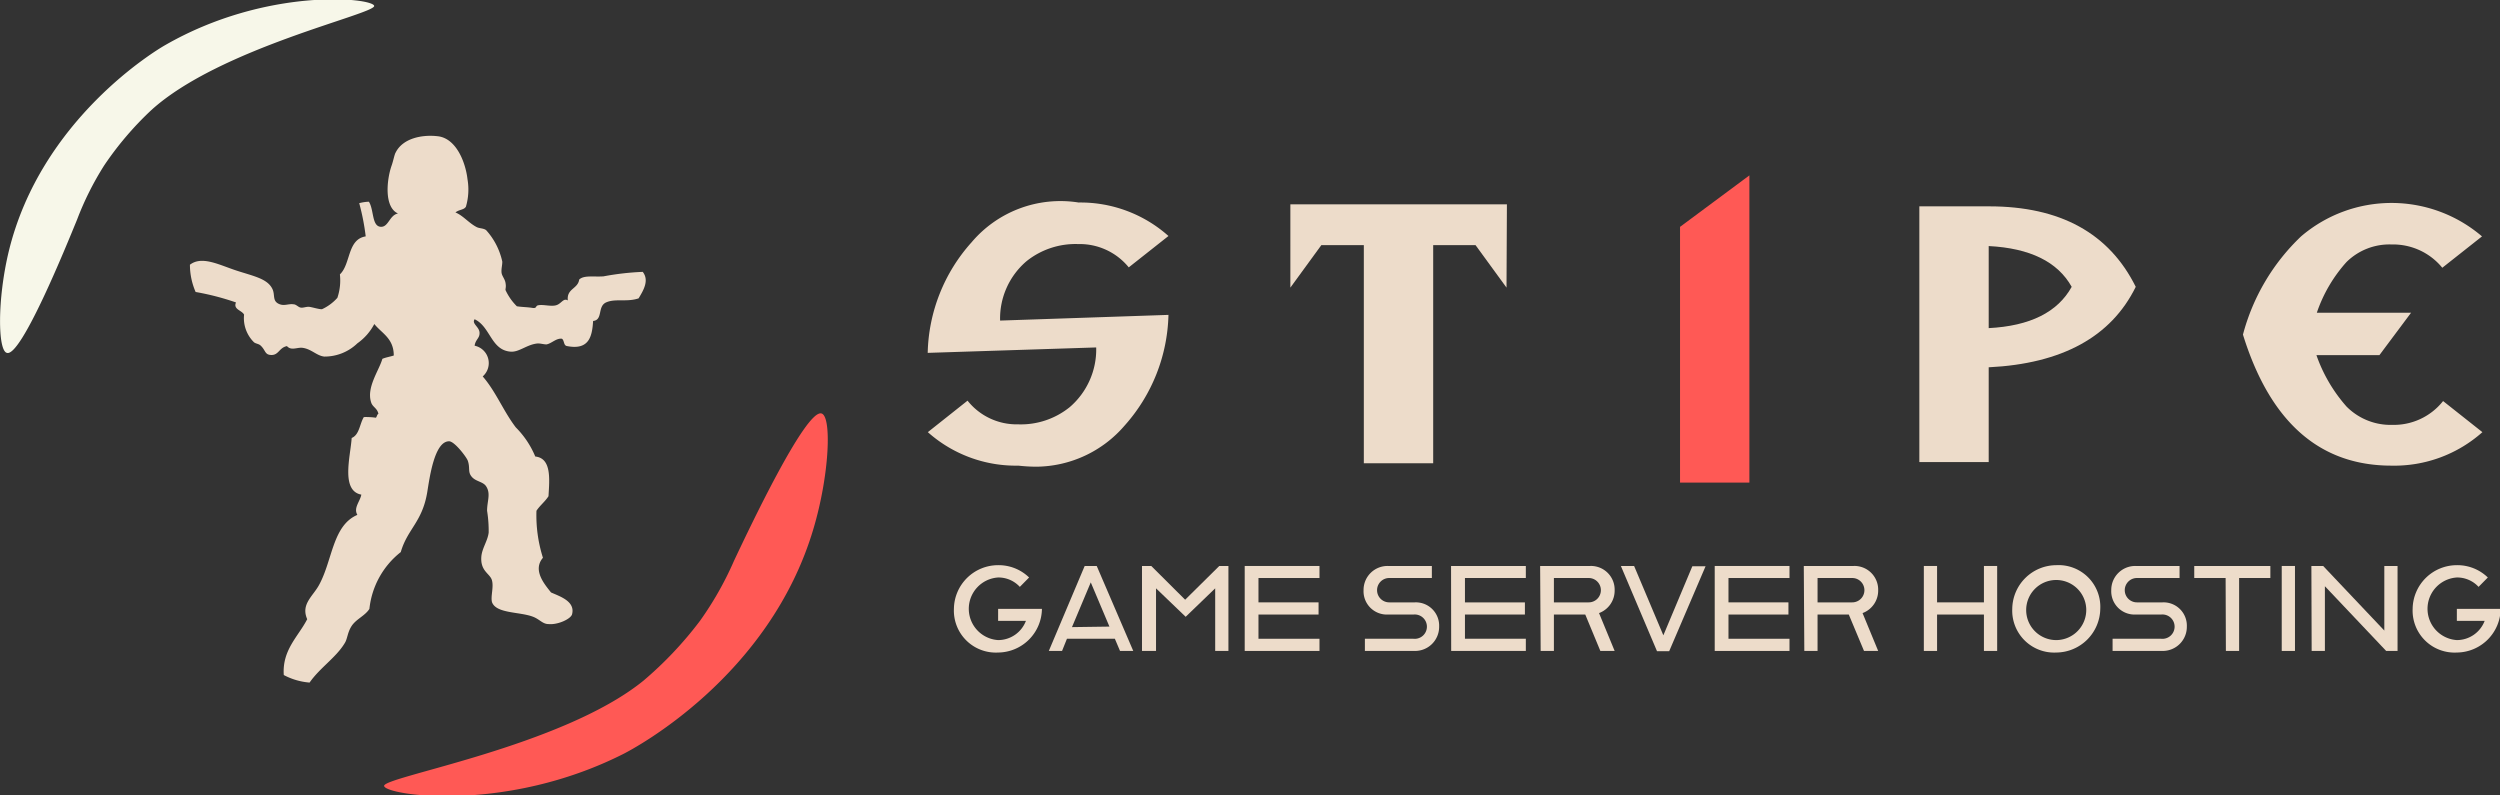 <svg id="Layer_1" data-name="Layer 1" xmlns="http://www.w3.org/2000/svg" viewBox="0 0 188.88 60.09"><rect x="0" y="0" width="188.88" height="60.09" fill="#333333" stroke="none"/><defs><style>.cls-1{fill:#eddcca;}.cls-2{fill:#ff5955;}.cls-3{fill:#f7f7e9;}</style></defs><title>STIPE Logo New</title><path class="cls-1" d="M93,28.79a13,13,0,0,1-3.32,8.37A8.88,8.88,0,0,1,83,40.26a12.34,12.34,0,0,1-1.34-.08,10,10,0,0,1-6.84-2.53l3-2.38a4.74,4.74,0,0,0,3.82,1.79,5.87,5.87,0,0,0,3.9-1.3,5.75,5.75,0,0,0,2-4.51l-12.73.41a12.92,12.92,0,0,1,3.32-8.36,8.79,8.79,0,0,1,8.08-3A10,10,0,0,1,93,22.83L90,25.2a4.78,4.78,0,0,0-3.82-1.76,5.92,5.92,0,0,0-3.9,1.29,5.69,5.69,0,0,0-2,4.49Z" transform="translate(-4.72 -5)"/><path class="cls-1" d="M118.54,26.73l-2.34-3.21H113V40h-5.24V23.52h-3.21l-2.34,3.21V20.44h16.36Z" transform="translate(-4.72 -5)"/><path class="cls-2" d="M136.89,41.46h-5.24V22.14l5.24-3.89Z" transform="translate(-4.72 -5)"/><path class="cls-1" d="M166.08,26.67q-2.79,5.67-11.11,6.08v7.16h-5.24V20.59H155Q163.06,20.59,166.08,26.67Zm-4.84,0q-1.59-2.84-6.27-3.08v6.2Q159.65,29.55,161.24,26.67Z" transform="translate(-4.72 -5)"/><path class="cls-1" d="M192.27,37.65a10,10,0,0,1-6.87,2.53q-8.15,0-11.22-9.9a15.81,15.81,0,0,1,4.39-7.42,10.51,10.51,0,0,1,13.67,0l-3,2.37a4.8,4.8,0,0,0-3.83-1.76A4.62,4.62,0,0,0,182,24.8a11,11,0,0,0-2.24,3.83h7.12l-2.39,3.2h-4.76A11.65,11.65,0,0,0,182,35.71a4.68,4.68,0,0,0,3.45,1.39,4.75,4.75,0,0,0,3.85-1.8Z" transform="translate(-4.72 -5)"/><path class="cls-2" d="M60.18,47.36a25,25,0,0,1-2.57,4.54,28.12,28.12,0,0,1-4.28,4.53c-6.16,5-19.68,7.25-19.59,7.95s9.14,2.11,18.12-2.44c.73-.38,11-5.77,14.32-17,1.21-4.07,1.39-8.47.61-8.7C65.6,35.87,61.23,45.14,60.18,47.36Z" transform="translate(-4.72 -5)"/><path class="cls-3" d="M10.54,21.6a22.63,22.63,0,0,1,2.05-4.1,24.32,24.32,0,0,1,3.55-4.17c5.18-4.72,17-7.28,16.85-7.89S24.86,4,17.18,8.42C16.55,8.78,7.8,14,5.38,24c-.87,3.62-.83,7.5-.14,7.66C6.31,32,9.72,23.6,10.54,21.6Z" transform="translate(-4.72 -5)"/><path class="cls-1" d="M76.79,51a3.34,3.34,0,0,1,3.34-3.3,3.3,3.3,0,0,1,2.34.93l-.7.71a2.19,2.19,0,0,0-1.64-.71,2.37,2.37,0,0,0,0,4.73,2.25,2.25,0,0,0,2.1-1.45h-2.1V51h3.31a3.34,3.34,0,0,1-3.31,3.3A3.17,3.17,0,0,1,76.79,51Z" transform="translate(-4.72 -5)"/><path class="cls-1" d="M86.67,47.76h.91l2.76,6.42h-1l-.39-.92H85.33l-.37.92h-1Zm1.87,4.58L87.13,49l-1.42,3.38Z" transform="translate(-4.72 -5)"/><path class="cls-1" d="M91,47.76h.7l2.56,2.55,2.58-2.55h.69v6.42h-1V49.45L94.3,51.6l-2.24-2.15v4.73H91Z" transform="translate(-4.72 -5)"/><path class="cls-1" d="M98.76,47.76h5.65v.91H99.8v1.84h4.54v.92H99.8v1.83h4.61v.92H98.76Z" transform="translate(-4.72 -5)"/><path class="cls-1" d="M107.84,53.26h3.67a.92.92,0,1,0,0-1.83h-1.94a1.76,1.76,0,0,1-1.83-1.84,1.81,1.81,0,0,1,1.83-1.83h3.33v.91h-3.22a.92.92,0,0,0,0,1.84h1.94a1.76,1.76,0,0,1,1.83,1.83,1.82,1.82,0,0,1-1.83,1.84h-3.78Z" transform="translate(-4.72 -5)"/><path class="cls-1" d="M114.35,47.76H120v.91h-4.6v1.84h4.53v.92h-4.53v1.83H120v.92h-5.64Z" transform="translate(-4.72 -5)"/><path class="cls-1" d="M121.08,47.76h3.78a1.79,1.79,0,0,1,1.85,1.83,1.81,1.81,0,0,1-1.18,1.73l1.18,2.86h-1.08l-1.14-2.75h-2.37v2.75h-1Zm3.67,2.75a.92.92,0,0,0,0-1.84h-2.63v1.84Z" transform="translate(-4.72 -5)"/><path class="cls-1" d="M127.18,47.76h1L130.39,53l2.19-5.22h1l-2.75,6.42h-.92Z" transform="translate(-4.72 -5)"/><path class="cls-1" d="M134.27,47.76h5.65v.91h-4.61v1.84h4.53v.92h-4.53v1.83h4.61v.92h-5.65Z" transform="translate(-4.72 -5)"/><path class="cls-1" d="M141,47.76h3.77a1.79,1.79,0,0,1,1.85,1.83,1.81,1.81,0,0,1-1.18,1.73l1.18,2.86h-1.07l-1.15-2.75h-2.36v2.75h-1Zm3.66,2.75a.92.92,0,0,0,0-1.84h-2.62v1.84Z" transform="translate(-4.72 -5)"/><path class="cls-1" d="M150.07,47.76h1v2.75h3.54V47.76h1v6.42h-1V51.43h-3.54v2.75h-1Z" transform="translate(-4.72 -5)"/><path class="cls-1" d="M156.75,51a3.34,3.34,0,0,1,3.33-3.3A3.15,3.15,0,0,1,163.4,51a3.35,3.35,0,0,1-3.32,3.3A3.17,3.17,0,0,1,156.75,51Zm5.59,0a2.27,2.27,0,1,0-2.26,2.36A2.28,2.28,0,0,0,162.34,51Z" transform="translate(-4.72 -5)"/><path class="cls-1" d="M164.33,53.26H168a.92.92,0,1,0,0-1.83h-1.94a1.76,1.76,0,0,1-1.83-1.84,1.81,1.81,0,0,1,1.83-1.83h3.33v.91h-3.22a.92.92,0,1,0,0,1.84h1.94a1.76,1.76,0,0,1,1.83,1.83,1.82,1.82,0,0,1-1.83,1.84h-3.78Z" transform="translate(-4.72 -5)"/><path class="cls-1" d="M172.87,48.67H170.5v-.91h5.75v.91h-2.36v5.51h-1Z" transform="translate(-4.72 -5)"/><path class="cls-1" d="M177.11,47.76h1v6.42h-1Z" transform="translate(-4.72 -5)"/><path class="cls-1" d="M179.35,47.76h.89l4.62,4.88V47.76h1v6.42H185l-4.63-4.89v4.89h-1Z" transform="translate(-4.72 -5)"/><path class="cls-1" d="M187,51a3.34,3.34,0,0,1,3.34-3.3,3.3,3.3,0,0,1,2.34.93l-.7.71a2.19,2.19,0,0,0-1.64-.71,2.37,2.37,0,0,0,0,4.73,2.25,2.25,0,0,0,2.1-1.45h-2.1V51h3.31a3.34,3.34,0,0,1-3.31,3.3A3.17,3.17,0,0,1,187,51Z" transform="translate(-4.72 -5)"/><path class="cls-1" d="M53.28,25.54c.53.67,0,1.47-.31,2-.88.3-1.74,0-2.44.3s-.23,1.33-1,1.41c-.07,1.2-.32,2.23-2,1.89-.24-.06-.17-.44-.36-.55-.43-.05-.77.36-1.16.43-.22,0-.44-.08-.68-.07-.78.07-1.37.65-2,.62-1.52-.09-1.54-1.88-2.75-2.45-.24.33.34.56.37,1s-.31.52-.37,1a1.34,1.34,0,0,1,.61,2.32c1,1.15,1.56,2.62,2.5,3.85a6.79,6.79,0,0,1,1.47,2.2c1.23.13,1.08,1.69,1,3-.26.41-.64.69-.91,1.1a10.62,10.62,0,0,0,.49,3.55c-.8.94.12,2,.61,2.62.64.29,1.85.66,1.59,1.65-.09.35-1.07.81-1.78.74-.44,0-.67-.36-1.16-.55-1-.39-2.8-.23-3.11-1.11-.11-.44.14-1.11,0-1.64s-.91-.68-.8-1.84c.07-.62.47-1.14.55-1.77a9.64,9.64,0,0,0-.12-1.65c0-.73.29-1.27-.06-1.83-.23-.38-.78-.36-1.1-.74s-.1-.65-.3-1.22c-.1-.27-1-1.46-1.41-1.46-1.11,0-1.47,2.74-1.65,3.84-.37,2.26-1.5,2.79-2,4.53A6.29,6.29,0,0,0,32.63,51c-.31.51-1,.77-1.34,1.29s-.31,1-.55,1.34c-.65,1.06-1.87,1.84-2.63,2.94A5,5,0,0,1,26.16,56c-.13-1.91,1.11-2.92,1.77-4.22-.5-1.15.45-1.73.92-2.63,1-1.86,1-4.45,2.87-5.25-.31-.53.2-1,.3-1.53-1.57-.29-.82-2.9-.73-4.28.59-.24.6-1.07.92-1.58a5.32,5.32,0,0,1,.91.05c.08-.08.08-.24.19-.3-.1-.44-.44-.5-.55-.86-.37-1.13.6-2.41.85-3.29.26-.11.58-.16.86-.25,0-1.3-.9-1.67-1.47-2.38a4.15,4.15,0,0,1-1.28,1.46,3.57,3.57,0,0,1-2.5,1c-.59-.06-1-.61-1.72-.67-.42,0-.79.22-1.1-.12-.58.11-.62.67-1.16.67s-.43-.36-.85-.73c-.14-.12-.38-.13-.49-.24a2.56,2.56,0,0,1-.74-2.08c-.17-.33-.84-.39-.61-.92a19.7,19.7,0,0,0-3.05-.79A5.16,5.16,0,0,1,19.07,25c.9-.69,2.18,0,3.48.43s2.37.61,2.75,1.4c.21.44,0,.86.43,1.1s.76,0,1.16.06c.21,0,.36.22.55.25s.4-.07.61-.06.78.2,1,.18a3.51,3.51,0,0,0,1.16-.86,4.11,4.11,0,0,0,.19-1.77c.83-.78.55-2.65,1.95-2.87a17.33,17.33,0,0,0-.49-2.51,3.2,3.2,0,0,1,.73-.11c.38.59.22,1.8.85,1.89s.69-.88,1.35-1c-1.07-.48-.85-2.56-.49-3.6.14-.39.22-.86.31-1,.53-1.08,2-1.39,3.24-1.23,1.37.2,2.05,2,2.19,3.24a4.6,4.6,0,0,1-.12,2.08c-.16.25-.5.2-.79.43.58.24,1,.79,1.59,1.1.22.12.52.08.73.24a5.18,5.18,0,0,1,1.22,2.38c0,.27-.08.52-.06.8s.24.47.3.79,0,.4,0,.55a4.18,4.18,0,0,0,.86,1.23c.36.06.79.06,1.16.12s.23-.14.43-.19c.39-.09.93.1,1.35,0s.57-.59.91-.37c-.1-.91.76-.86.86-1.58.35-.34,1.09-.19,1.83-.24A20.5,20.5,0,0,1,53.28,25.54Z" transform="translate(-4.72 -5)"/></svg>